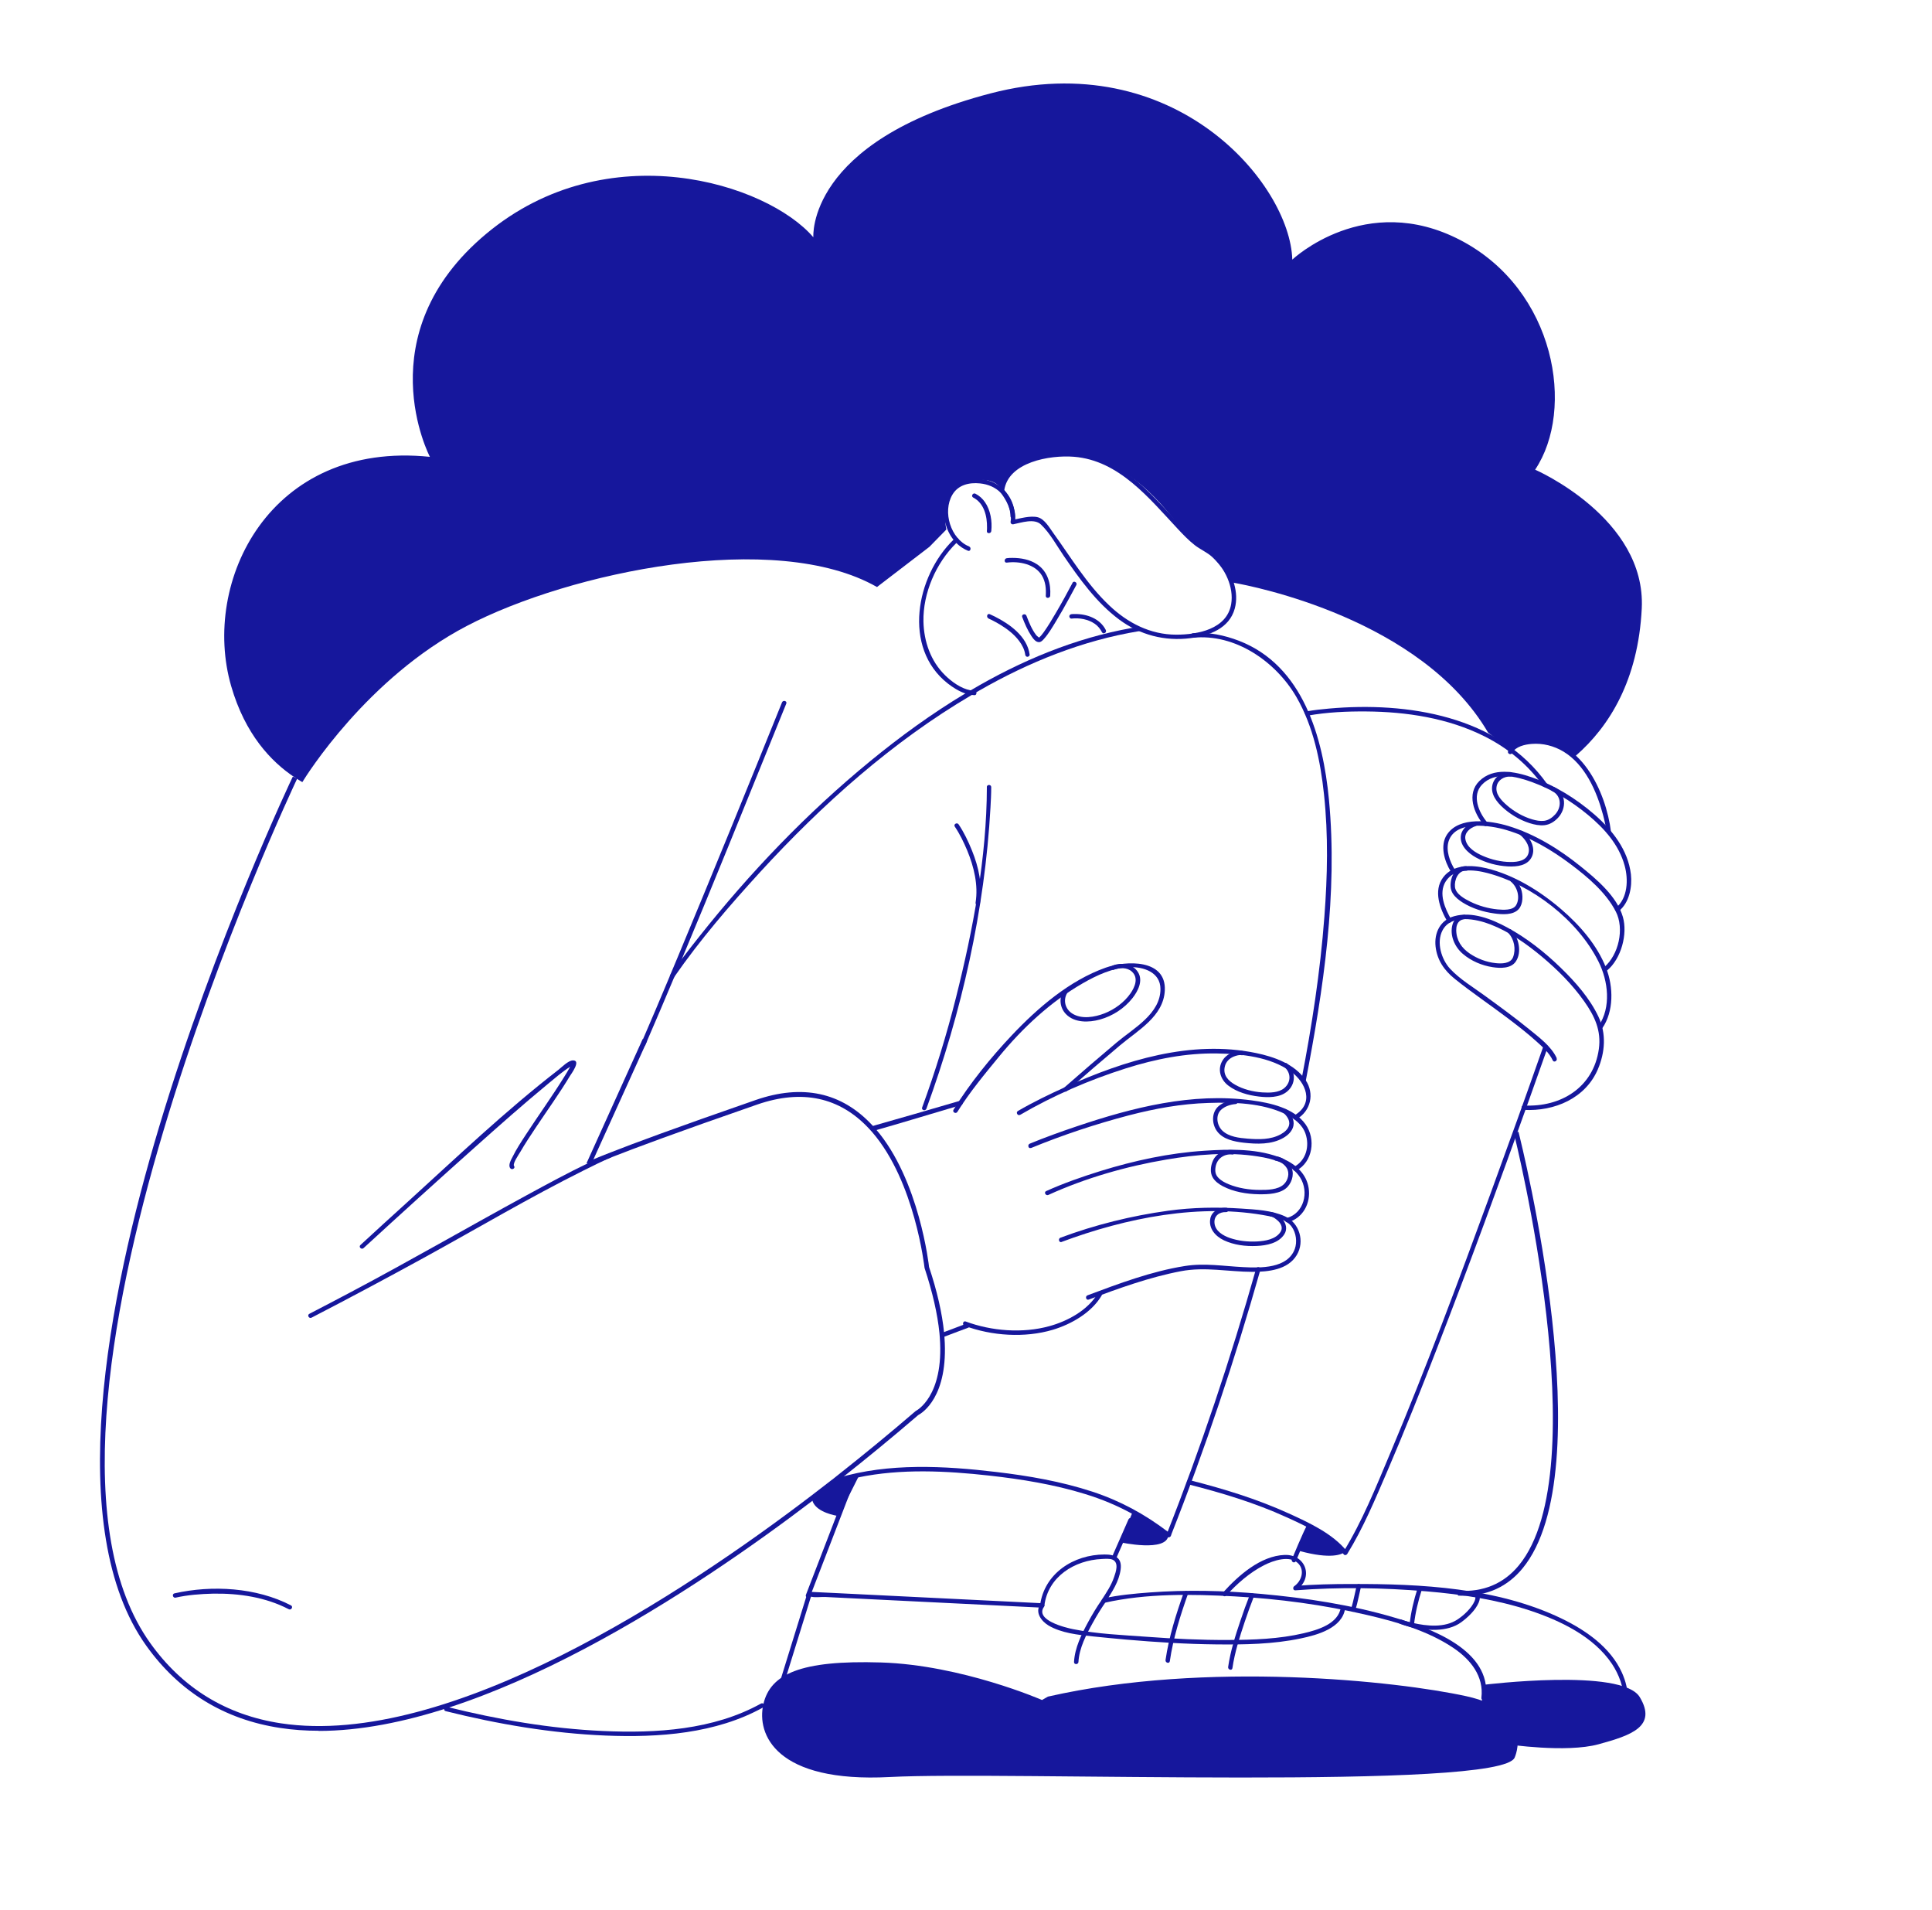 <svg xmlns="http://www.w3.org/2000/svg" id="OBJECTS" viewBox="0 0 262 259"><defs><style>.cls-1{fill:#16179c;}</style></defs><path class="cls-1" d="M116.55,199.97l-.17.33-1.28,2.54s0,.02-.02.03l-1.35,2.68s-.11-.01-.3-.05c-.83-.16-3.17-.74-3.33-2.38.9-.68,1.78-1.36,2.65-2.04-.02-.03-.04-.07-.04-.11.1-.04.21-.08.33-.11h.01c.92-.31,2.07-.62,3.5-.89Z"></path><path class="cls-1" d="M205.13,154.1l.39-.5c-.02-.13-.04-.2-.04-.2l-.36.69Z"></path><path class="cls-1" d="M176.26,210.29c4.23,1.15,5.69.46,6.11.14-.31-.38-1.64-1.8-5.06-3.66l-1.05,3.51Z"></path><path class="cls-1" d="M222.64,82.5c-.48,9.69-4.38,15.98-8.93,19.95-.07.05-.13.11-.2.17-.04-.03-.08-.06-.12-.09-4.78-3.41-7.52-1.58-8.21-.97-.12.1-.18.17-.18.17l-.28-.21-2.4-1.8-.51-.38c-9.04-15.45-31.97-19.88-34.51-20.33-.15-.03-.23-.04-.23-.04-.35-.69-1.01-1.62-1.8-2.54-.12-.14-.24-.28-.36-.41-.94-1.05-2.03-2.04-3.03-2.63-.78-.47-1.97-2.2-3.69-4.19-.98-1.14-2.12-2.36-3.46-3.48-2.33-1.96-5.25-3.61-8.82-3.91-7.84-.68-9.57,3.3-9.91,4.47-.05.2-.07.32-.07.32,0,0-.04-.14-.17-.33-.03-.05-.07-.1-.11-.16-.1-.12-.23-.26-.39-.39-.01-.02-.02-.02-.03-.03-.29-.23-.68-.44-1.21-.54-.7-.15-1.63-.13-2.88.25-2.99.9-3.07,4.04-2.93,5.56.05.51.13.83.13.83l-2.3,2.35-7.11,5.45c-13.78-7.87-41.67-2.03-55.65,5.29-13.49,7.06-21.73,20.26-22.28,21.16-.33-.19-.66-.39-1-.62-3.25-2.14-6.77-5.89-8.65-12.4-4.1-14.17,5.25-33.31,26.95-31.08,0,0-8.72-16.6,7.65-30.25,16.36-13.65,38.05-6.87,44.35.48,0,0-.99-12.96,24-19.5s40.66,12.27,40.95,22.53c0,0,9.9-9.38,22.82-2.63s15.56,22.98,10.11,31.11c0,0,15.08,6.54,14.46,18.82Z"></path><path class="cls-1" d="M151.9,209.1s6.42,1.43,6.55-.99c-1.45-1.25-3.05-2.32-4.8-3.24l-1.76,4.23Z"></path><path class="cls-1" d="M138.35,151.15c4.49-2.62,9.38-4.73,14.33-6.3,4.02-1.27,8.15-2.09,12.38-2.02,3.33.06,7.15.45,9.96,2.43,2.06,1.45,3.3,4.35.49,5.98-.33.19-.03.71.3.52,1.96-1.13,2.48-3.47,1.25-5.31-1.46-2.18-4.3-3.18-6.74-3.68-8.79-1.82-17.78.99-25.75,4.57-2.22,1-4.43,2.07-6.53,3.29-.33.19-.03.71.3.52h0Z"></path><path class="cls-1" d="M139.82,155.65c4.31-1.77,8.77-3.25,13.27-4.43,3.54-.92,7.1-1.57,10.76-1.68,3.43-.11,7.28-.02,10.45,1.5,1.16.56,2.29,1.39,2.73,2.64.6,1.7.09,3.66-1.54,4.52-.34.18-.04.7.3.52,2.24-1.18,2.68-4.29,1.25-6.29-1.59-2.22-4.78-2.9-7.31-3.24-8.07-1.09-16.12.96-23.71,3.52-2.14.72-4.28,1.49-6.37,2.35-.35.14-.2.73.16.58h0Z"></path><path class="cls-1" d="M142.17,162.01c5.05-2.3,10.58-3.88,16.04-4.8,4.02-.68,8.32-1.06,12.37-.42,2.06.32,4.55.98,5.74,2.87,1.22,1.94.53,4.83-1.82,5.48-.37.1-.21.68.16.58,2.04-.56,3.12-2.61,2.81-4.63-.29-1.91-1.73-3.22-3.44-3.97-3.28-1.43-7.22-1.33-10.71-1.1-4.78.31-9.49,1.33-14.05,2.74-2.5.78-5.01,1.65-7.4,2.73-.35.16-.05.68.3.52h0Z"></path><path class="cls-1" d="M143.97,168.38c8.71-3.25,18.86-5.31,28.09-3.5,1.08.21,2.44.5,3.12,1.46.59.83.75,2.04.41,2.99-.97,2.67-4.65,2.59-6.96,2.47-2.69-.13-5.28-.58-7.96-.15-4.5.71-8.94,2.38-13.19,3.97-.36.13-.2.71.16.58,4.06-1.52,8.25-3.04,12.51-3.85,3.28-.62,6.41.08,9.7.09,2.12,0,4.79-.26,6-2.27,1.12-1.85.37-4.36-1.58-5.25-1.8-.83-3.98-.93-5.92-1.06-3.33-.22-6.62-.16-9.93.29-4.95.68-9.93,1.91-14.61,3.66-.36.13-.2.71.16.58h0Z"></path><path class="cls-1" d="M148.88,175.34c-1.33,2.29-4.11,3.79-6.57,4.46-3.61,1-7.84.68-11.35-.63-.36-.13-.52.44-.16.58,3.7,1.38,8.17,1.67,11.95.55,2.51-.75,5.28-2.32,6.65-4.66.19-.33-.32-.64-.52-.3h0Z"></path><path class="cls-1" d="M144.69,147.92c2.39-2.1,4.79-4.17,7.22-6.21,2.39-2.01,5.88-3.91,6.05-7.42.21-4.28-5.24-4.08-8.03-3.09-4.9,1.74-9.21,5.45-12.73,9.18-2.88,3.05-5.67,6.5-7.89,10.07-.2.33.31.63.52.3,1.65-2.66,3.7-5.12,5.68-7.53,3.17-3.86,6.96-7.39,11.3-9.89,1.91-1.1,4.09-2.12,6.33-2.2,1.94-.07,4.22.68,4.23,2.95.01,3.36-3.62,5.32-5.88,7.21-2.43,2.04-4.84,4.12-7.22,6.21-.29.26.14.68.42.42h0Z"></path><path class="cls-1" d="M130.55,149.63h0c-.05.06-.08.12-.11.17h-.01s-.05.02-.08.03c-.27.08-.53.15-.8.23-.35.1-.71.21-1.06.31-3.31.97-6.62,2-9.95,2.93-.16-.19-.33-.37-.5-.55,4.01-1.13,8-2.29,12-3.46h.01s.09-.03.14-.04c.26-.08.41.18.36.38Z"></path><path class="cls-1" d="M131.39,179.96s-.04.03-.06.04c-.46.17-.92.35-1.39.52-.72.27-1.45.54-2.17.82-.02-.2-.04-.41-.05-.62.97-.37,1.95-.74,2.92-1.1.18-.07.35-.13.53-.2.34-.13.5.37.22.54Z"></path><path class="cls-1" d="M151.06,131.47c.76-.29,1.78-.32,2.42.25.95.84.44,2.08-.17,2.96-.85,1.22-2.15,2.17-3.52,2.71-1.33.52-3.11.84-4.39.02-.96-.61-1.27-1.83-.66-2.8.21-.33-.31-.63-.52-.3-.64,1.01-.5,2.31.32,3.17,1.16,1.22,3.12,1.17,4.62.75,1.71-.47,3.32-1.51,4.42-2.91.74-.94,1.46-2.34.76-3.49-.71-1.16-2.23-1.38-3.43-.93-.36.13-.2.72.16.58h0Z"></path><path class="cls-1" d="M168.49,142.5c-.38-.12-.88.02-1.24.15-.58.21-1.11.57-1.44,1.1-.77,1.22-.3,2.64.78,3.45,1.16.88,2.69,1.3,4.12,1.47,1.22.15,2.79.17,3.8-.65,1.26-1.01,1.27-2.82.02-3.83-.3-.24-.73.18-.42.42.96.77,1.03,2.07.07,2.9-.78.67-2.05.66-3.01.6-1.26-.09-2.57-.41-3.67-1.04-.96-.54-1.69-1.33-1.39-2.51.15-.61.61-1.06,1.18-1.3.29-.12.8-.27,1.04-.2.37.12.53-.46.16-.58h0Z"></path><path class="cls-1" d="M167.58,149.09c-.81.06-1.67.34-2.3.86-1,.84-.98,2.41-.24,3.42.82,1.12,2.34,1.41,3.62,1.56,1.79.2,3.76.27,5.37-.65.63-.36,1.22-.91,1.37-1.64.17-.86-.34-1.62-.93-2.19-.28-.27-.7.16-.42.42.45.43.92,1.02.76,1.69-.14.56-.64.96-1.13,1.23-1.37.75-2.98.71-4.49.59-1.14-.09-2.54-.25-3.41-1.07-.74-.69-.99-2.06-.21-2.82.5-.49,1.32-.75,2-.8.38-.03.39-.63,0-.6h0Z"></path><path class="cls-1" d="M167.13,155.92c-1.09-.11-2.23.46-2.66,1.49-.29.67-.4,1.54-.03,2.2.3.54.84.93,1.37,1.21,1.47.78,3.24,1.07,4.89,1.1,1.23.02,3.02-.03,3.92-1.02.69-.77.95-1.96.38-2.87-.42-.67-1.2-1.18-1.99-1.26-.38-.04-.38.56,0,.6.57.06,1.17.5,1.47.97.45.7.2,1.69-.39,2.24-.79.74-2.24.76-3.25.75-1.42,0-2.9-.23-4.22-.77-.51-.21-1.03-.48-1.41-.89-.41-.43-.46-.91-.36-1.49.2-1.11,1.16-1.77,2.27-1.65.38.04.38-.56,0-.6h0Z"></path><path class="cls-1" d="M166.27,163.75c-.93-.04-1.92.46-2.13,1.42-.29,1.37.68,2.44,1.83,2.99,1.36.64,2.95.84,4.44.77,1.34-.06,2.97-.36,3.76-1.59.44-.69.24-1.48-.28-2.07-.36-.41-.94-.88-1.51-.93-.38-.03-.38.57,0,.6.28.03.74.4.98.63.4.4.63.94.29,1.46-.66,1.01-2.09,1.23-3.2,1.29-1.23.06-2.49-.07-3.66-.47-.92-.32-1.99-.93-2.09-2.01-.1-.98.64-1.54,1.57-1.5.39.02.39-.58,0-.6h0Z"></path><path class="cls-1" d="M219.55,123.51c1.41-1.13,1.81-3.28,1.62-4.97-.39-3.31-2.52-6-4.96-8.12-2.48-2.15-5.39-3.96-8.51-5.04-2.27-.79-5.18-1.36-7.09.52-1.75,1.73-.74,4.39.65,6.01.25.29.67-.13.42-.42-1.14-1.33-2.12-3.6-.72-5.09,1.76-1.88,4.68-1.13,6.78-.37,2.75,1,5.34,2.58,7.59,4.44,2.22,1.84,4.21,4.04,4.99,6.89.51,1.85.45,4.41-1.2,5.74-.3.24.13.66.42.42h0Z"></path><path class="cls-1" d="M217.95,131.57c1.9-1.59,2.8-4.92,2.13-7.25-.8-2.79-3.59-5.13-5.75-6.87-2.89-2.33-6.2-4.37-9.78-5.46-2.41-.73-6.64-1.34-8.31,1.14-1.01,1.51-.36,3.64.52,5.06.2.33.72.03.52-.3-.67-1.07-1.23-2.59-.83-3.84.93-2.88,5.65-2.16,7.81-1.52,3.19.94,6.16,2.7,8.8,4.69,2.27,1.71,4.74,3.8,6.06,6.37,1.19,2.31.4,5.88-1.6,7.56-.3.25.13.67.42.42h0Z"></path><path class="cls-1" d="M217.28,139.42c1.59-2.3,1.52-5.62.54-8.14-1.22-3.14-3.58-5.84-6.11-8.01-2.89-2.48-6.39-4.65-10.13-5.55-1.97-.47-4.52-.57-5.87,1.23-1.37,1.82-.44,4.26.58,6.02.19.33.71.03.52-.3-.85-1.46-1.76-3.54-.77-5.14,1.18-1.92,3.86-1.65,5.72-1.15,6.04,1.61,12.19,6.37,15.01,11.99,1.32,2.62,1.76,6.21,0,8.75-.22.32.3.62.52.3h0Z"></path><path class="cls-1" d="M211.11,143.47c-.73-1.61-2.43-2.85-3.75-3.93-1.97-1.61-4.04-3.11-6.1-4.61-1.54-1.12-3.31-2.18-4.61-3.58-1.18-1.27-1.88-3.57-1.04-5.19,1.18-2.28,4.58-1.57,6.5-.83,2.56.99,4.9,2.63,6.99,4.38,2.13,1.78,4.14,3.79,5.74,6.06,1.42,2.01,2.33,3.97,1.98,6.46-.72,5.18-5.13,7.93-10.19,7.65-.39-.02-.38.58,0,.6,4.2.23,8.39-1.59,10.06-5.51.98-2.3,1.16-4.82.09-7.1-1.19-2.53-3.14-4.73-5.13-6.66-2.16-2.1-4.59-4.02-7.25-5.46-2.11-1.14-4.77-2.21-7.2-1.53-1.89.52-2.73,2.26-2.52,4.12.21,1.83,1.17,3.22,2.57,4.35,2.32,1.87,4.8,3.53,7.18,5.33,1.33,1.01,2.66,2.03,3.9,3.15.83.75,1.77,1.57,2.24,2.6.16.35.68.05.52-.3h0Z"></path><path class="cls-1" d="M204.83,104.68c-.88-.03-1.84.4-2.25,1.21-.64,1.27.06,2.46.97,3.36,1.08,1.06,2.46,1.9,3.9,2.36.64.2,1.33.34,2,.27.72-.08,1.35-.48,1.84-1.01,1.17-1.25,1.14-3.34-.52-4.15-.35-.17-.65.35-.3.52,1.28.63,1.34,2.18.44,3.17-.4.44-.92.81-1.52.88-.54.06-1.09-.05-1.61-.2-1.25-.37-2.45-1.06-3.43-1.91-.73-.64-1.6-1.51-1.39-2.57.17-.88,1.02-1.35,1.87-1.33.39.01.39-.59,0-.6h0Z"></path><path class="cls-1" d="M199.94,111.43c-.81.26-1.65.89-1.81,1.76-.27,1.39.97,2.49,2.06,3.09,1.31.71,2.82,1.11,4.31,1.19,1.19.06,2.66-.09,3.23-1.3.59-1.26-.27-2.67-1.25-3.47-.3-.24-.72.18-.42.42.68.55,1.42,1.49,1.25,2.42-.21,1.16-1.47,1.34-2.45,1.33-1.29,0-2.61-.32-3.78-.83-.98-.43-2.16-1.12-2.36-2.27-.15-.87.64-1.53,1.39-1.76.37-.12.21-.7-.16-.58h0Z"></path><path class="cls-1" d="M198.85,117.44c-1.06-.07-1.85.86-2.05,1.82-.14.66-.15,1.31.22,1.89.33.51.83.9,1.34,1.22,1.28.8,2.81,1.28,4.31,1.48,1.01.14,2.55.26,3.3-.61.59-.69.59-1.91.3-2.72-.19-.52-.51-1.04-.95-1.4-.3-.24-.72.18-.42.42.87.71,1.29,2.16.71,3.17-.44.76-1.78.65-2.51.59-1.28-.12-2.58-.49-3.73-1.06-.76-.38-1.94-1.01-2.06-1.97-.11-.95.43-2.29,1.54-2.22.39.02.38-.58,0-.6h0Z"></path><path class="cls-1" d="M198.56,124.04c-.77.03-1.4.61-1.59,1.33-.4,1.45.31,3.03,1.41,3.96,1.12.96,2.58,1.58,4.03,1.8,1.02.16,2.5.21,3.15-.77.85-1.26.41-3.24-.6-4.29-.27-.28-.69.15-.42.42.81.85,1.06,2.2.65,3.28-.35.91-1.58.9-2.38.81-1.24-.13-2.47-.6-3.5-1.3-1.11-.75-1.81-1.79-1.83-3.16,0-.5.12-1.04.57-1.32.12-.08.24-.12.37-.15.03,0,.18-.04.08-.02.02,0,.04,0,.06,0,.38-.02.39-.62,0-.6h0Z"></path><path class="cls-1" d="M218.47,112.8c-.67-5.49-4.2-13.06-10.76-12.54-1.14.09-2.59.45-3.18,1.54-.19.34.33.64.52.3.48-.89,1.75-1.17,2.67-1.24,1.5-.12,3.02.27,4.3,1.04,2.93,1.77,4.51,5.37,5.36,8.55.2.73.41,1.7.49,2.35.05.38.65.38.6,0h0Z"></path><path class="cls-1" d="M137.63,69.99c0,.33-.42.38-.55.16-.03-.04-.05-.1-.05-.16,0-.25-.03-.51-.08-.76,0-.03-.01-.05-.02-.08-.1-.47-.27-.93-.48-1.34-.2-.38-.44-.71-.73-.99-.73-.75-1.73-1.17-2.82-1.28-1.47-.15-2.96.19-3.75,1.54-1.35,2.31-.24,5.98,2.27,7.01.35.15.19.73-.16.58-.6-.25-1.13-.61-1.57-1.05-.14-.14-.27-.28-.39-.44-.51-.65-.88-1.41-1.09-2.22-.03-.09-.05-.17-.07-.26-.31-1.45-.17-3.1.75-4.31,1.08-1.42,2.89-1.67,4.56-1.38.2.03.39.08.57.14.43.12.84.31,1.21.54.01.01.02.01.03.03.15.08.29.18.42.29.11.08.22.17.32.27t.01,0l.18.18h0s.02.03.03.04c.69.72,1.17,1.66,1.33,2.68.01.04.02.08.03.13.03.22.05.45.05.68Z"></path><path class="cls-1" d="M134.43,71.99c.14-1.3-.1-2.82-.86-3.91-.33-.48-.77-.88-1.29-1.14-.34-.18-.65.34-.3.52,1.48.76,1.9,2.54,1.87,4.09,0,.15,0,.3-.02.45-.04.38.56.38.6,0h0Z"></path><path class="cls-1" d="M136.18,66.53c.51-3.89,6.19-4.86,9.46-4.6,6.12.49,10.2,5.64,14.09,9.79.72.77,1.46,1.54,2.29,2.19.76.59,1.65.96,2.37,1.6,1.72,1.52,2.96,4.08,2.57,6.4-.58,3.4-4.55,4.14-7.44,4.14-3.53,0-6.62-1.6-9.13-4-3.02-2.87-5.15-6.46-7.57-9.81-.5-.7-1.16-1.85-2.05-2.1-1-.28-2.5.17-3.51.37.12.12.25.25.37.37.29-1.61-.53-3.26-1.48-4.5-.23-.3-.75,0-.52.3.83,1.09,1.68,2.59,1.42,4.03-.04.23.13.42.37.37,1.1-.22,2.84-.83,3.74.03,1.25,1.19,2.14,2.87,3.11,4.28,2.14,3.12,4.43,6.32,7.49,8.6,2.82,2.1,6.2,2.98,9.69,2.53,2.53-.33,5.26-1.3,6-4.02.59-2.18-.28-4.6-1.62-6.32-.71-.92-1.54-1.55-2.53-2.12-1-.58-1.82-1.39-2.62-2.21-4.1-4.23-8.08-9.62-14.36-10.44-3.66-.48-10.11.44-10.73,5.13-.05.38.55.38.6,0Z"></path><path class="cls-1" d="M132.14,94.25c-.12,0-.23-.01-.35-.03-.3-.03-.59-.1-.88-.2-.88-.29-1.71-.83-2.39-1.36-6.15-4.83-4.3-14.56.78-19.48.06-.07.13-.13.19-.19.28-.27.7.16.42.42-.07.07-.15.14-.22.21-2.77,2.72-4.54,6.81-4.46,10.66.06,2.69.98,5.36,2.93,7.27.88.87,2.17,1.81,3.47,2.05.17.03.34.05.51.05.15.01.23.1.26.21.06.17-.03.4-.26.39Z"></path><path class="cls-1" d="M136.53,76.28c1.69-.22,3.85.2,4.78,1.78.48.82.57,1.78.51,2.71-.03.39.57.38.6,0,.11-1.65-.35-3.32-1.8-4.27-.97-.64-2.17-.86-3.31-.86-.26,0-.52,0-.78.04-.38.05-.38.65,0,.6h0Z"></path><path class="cls-1" d="M145.31,83.87c1.07-.13,2.27.09,3.16.71.42.29.74.69.97,1.14.18.34.69.04.52-.3-.8-1.56-2.55-2.19-4.22-2.17-.14,0-.29,0-.43.02-.16.02-.3.12-.3.3,0,.15.14.32.3.3h0Z"></path><path class="cls-1" d="M145.45,79.02c-.73,1.38-1.48,2.75-2.27,4.09-.52.89-1.05,1.78-1.65,2.62-.18.25-.36.48-.59.69-.08.07-.06,0-.02.04-.13-.12-.28-.2-.4-.35-.59-.76-.98-1.73-1.32-2.62-.13-.36-.71-.2-.58.16.33.88.72,1.78,1.24,2.57.23.34.58.86,1.05.84.26,0,.47-.22.64-.41.65-.72,1.15-1.59,1.65-2.41.62-1.02,1.21-2.06,1.78-3.11.33-.6.66-1.2.98-1.81.18-.34-.34-.64-.52-.3h0Z"></path><path class="cls-1" d="M134.05,83.86c-.14-.06.02.01.07.03.11.05.23.1.34.16.38.19.75.39,1.12.61.99.6,1.95,1.33,2.64,2.26.4.54.72,1.16.81,1.83.02.16.12.3.3.3.15,0,.32-.14.3-.3-.33-2.45-2.68-4.13-4.73-5.16-.22-.11-.45-.22-.68-.32-.36-.15-.51.43-.16.58h0Z"></path><path class="cls-1" d="M82.9,156.9c-1.26.55-2.49,1.16-3.71,1.77-7.41,3.69-14.52,7.92-21.78,11.9-5.02,2.75-10.07,5.45-15.16,8.08-.34.18-.64-.34-.3-.52,1.92-.99,3.84-2,5.75-3.01,7.96-4.22,15.76-8.73,23.67-13.04,2.82-1.53,5.67-3.08,8.57-4.47.88-.43,1.77-.84,2.66-1.23.17-.07.33.01.4.14.09.13.08.3-.1.38Z"></path><path class="cls-1" d="M106.63,95.39c-.57,1.4-1.13,2.79-1.7,4.19-4.12,10.15-8.21,20.31-12.45,30.42-.33.8-.67,1.61-1.02,2.42-1.3,3.1-2.62,6.2-3.96,9.29l-.04.07c-.2.23-.62-.06-.48-.38,1.31-3.02,2.6-6.06,3.87-9.1.02-.03.03-.07.04-.11.33-.77.65-1.54.97-2.31,4.81-11.52,9.52-23.08,14.19-34.65.14-.35.72-.2.58.16Z"></path><path class="cls-1" d="M154.55,85.56s-.04.01-.06.01c-7.69,1.26-14.99,4.21-21.73,8.08l-.36.21c-.21.12-.41.23-.61.36-10.79,6.34-20.27,14.82-28.71,24.02-4.11,4.49-8.14,9.17-11.62,14.18-.01.03-.03.05-.05.08-.19.27-.62.07-.56-.2.02-.03.03-.07.04-.11.52-.74,1.05-1.47,1.59-2.19.77-1.02,1.55-2.02,2.34-3.01,6.88-8.68,14.62-16.77,23.2-23.8,4.05-3.32,8.35-6.45,12.89-9.17.24-.15.48-.29.72-.42,6.81-4.02,14.14-7.09,21.92-8.47.28-.06.56-.1.84-.15.38-.06.54.51.16.58Z"></path><path class="cls-1" d="M170.34,172.01c-3.45,12.2-7.48,24.25-12.14,36.04-.14.36.44.51.58.16,4.66-11.8,8.68-23.84,12.14-36.04.11-.37-.47-.53-.58-.16h0Z"></path><path class="cls-1" d="M161.76,86.47c5.76-.61,11.28,3.25,14.05,8.04,2.3,3.99,3.26,8.68,3.74,13.21.59,5.5.47,11.06.05,16.57-.56,7.45-1.7,14.84-3.12,22.17-.07.38.51.54.58.16,2.41-12.46,4.37-25.48,3.16-38.2-.8-8.42-3.5-18.18-12.2-21.54-1.92-.74-4.19-1.24-6.26-1.02-.38.04-.38.64,0,.6h0Z"></path><path class="cls-1" d="M158.77,208.23s-.04.07-.07.09c-.03.03-.06.06-.1.07-.04.02-.08.03-.12.03-.03,0-.06-.01-.09-.02-.04,0-.08-.02-.11-.05l-.02-.02h-.01s-.01,0-.01,0c-1.53-1.18-3.09-2.21-4.73-3.1-1.99-1.09-4.09-1.97-6.34-2.66-4.24-1.31-8.64-2.02-13.04-2.51-5.78-.64-11.96-.96-17.75.25-1.13.23-2.23.52-3.32.87-.13.04-.24,0-.31-.09-.02-.03-.04-.07-.04-.11.1-.04.21-.08.33-.11h.01c.21-.18.41-.34.62-.5,6.84-2.04,14.41-1.63,21.39-.8,4.41.52,8.83,1.28,13.07,2.67,3.77,1.24,7.09,3.04,10.23,5.43.11.09.23.17.34.26s.12.21.07.31Z"></path><path class="cls-1" d="M133.83,106.72c-.02,9.56-1.87,19.31-4.19,28.54-1.27,5.04-2.8,10.01-4.59,14.9-.13.36.45.52.58.16,4.77-13.06,7.92-26.94,8.69-40.85.05-.91.1-1.83.1-2.75,0-.39-.6-.39-.6,0h0Z"></path><path class="cls-1" d="M201.5,230.19c.79-6.48-7.54-9.44-12.38-10.87-5.88-1.74-12.03-2.67-18.13-3.22-5.02-.45-10.08-.57-15.11-.19-2.08.16-4.22.35-6.26.81.11.15.23.29.34.44.87-1.37,1.78-2.71,2.01-4.36.22-1.61-.77-2.05-2.18-2.04-4.19,0-8.19,2.57-8.75,6.91l.3-.3c-9.21-.45-18.41-.91-27.62-1.36-1.32-.06-2.63-.13-3.95-.19-.13,0-.25.1-.29.22-1.2,3.86-2.4,7.72-3.59,11.58-.11.37.46.53.58.16.94-3.02,1.87-6.04,2.81-9.06.21-.68.42-1.36.63-2.04.04-.12.14-.3.13-.43,0-.11-.33.11-.22.17.47.23,1.54.08,2.06.1,7.51.37,15.02.74,22.53,1.11,2.31.11,4.62.23,6.92.34.18,0,.28-.15.3-.3.5-3.91,4.09-6.14,7.81-6.3.43-.02,1.05-.08,1.45.1.88.41.43,1.66.18,2.38-.38,1.12-1.01,2.03-1.64,3.02-.15.23.09.5.34.44,5.68-1.29,11.86-1.18,17.63-.87,6.04.33,12.09,1.14,17.98,2.52,4.03.94,8.26,2.14,11.73,4.48,2.31,1.56,4.14,3.83,3.78,6.75-.05.38.55.38.6,0h0Z"></path><path class="cls-1" d="M141.08,217.52c-.78,1.1.18,2.32,1.13,2.88,1.75,1.02,3.96,1.25,5.93,1.46,1.53.16,3.06.3,4.59.44,4.06.35,8.13.61,12.21.65,3.81.04,7.72-.02,11.46-.81,2.22-.46,5.66-1.39,6.02-4.1.05-.38-.53-.54-.58-.16-.31,2.3-3.16,3.11-5.06,3.56-3.33.78-6.83.9-10.24.91-3.66.02-7.32-.16-10.97-.43-3.33-.24-6.79-.38-10.07-1.04-.94-.19-5.23-1.2-3.91-3.05.22-.32-.3-.62-.52-.3h0Z"></path><path class="cls-1" d="M169.49,216.22c-.46,1.16-.88,2.34-1.28,3.53-.69,2.04-1.35,4.12-1.66,6.26-.05.38.52.54.58.16.31-2.13.98-4.22,1.66-6.26.4-1.18.82-2.36,1.28-3.53.14-.36-.44-.51-.58-.16h0Z"></path><path class="cls-1" d="M160.53,215.92c-1.05,2.96-2.02,6.04-2.47,9.15-.05.38.52.54.58.16.45-3.11,1.42-6.19,2.47-9.15.13-.36-.45-.52-.58-.16h0Z"></path><path class="cls-1" d="M149.44,216.87c-.69.97-1.3,1.99-1.87,3.04-.9,1.65-1.82,3.51-1.92,5.42-.02.39.58.38.6,0,.1-1.87,1.05-3.69,1.94-5.3.54-.98,1.13-1.94,1.77-2.86.22-.32-.3-.62-.52-.3h0Z"></path><path class="cls-1" d="M103.52,231.06c.94-4.08,4.99-6,15.95-5.66,10.96.34,21.84,5.09,21.84,5.09l.8-.46c21.48-4.89,47.34-2.12,56.76-.05,9.41,2.06,6.54,8.3,6.54,8.3-1.75,4.54-69.23,1.83-84.72,2.65-15.49.82-18.11-5.79-17.17-9.87Z"></path><path class="cls-1" d="M153.04,205.99c-.64,1.46-1.28,2.92-1.92,4.37l-.27.62c-.15.35.36.66.52.3.64-1.46,1.28-2.92,1.92-4.37.09-.21.18-.41.27-.62.15-.35-.36-.66-.52-.3h0Z"></path><path class="cls-1" d="M115.03,201.34c-1.68,4.35-3.35,8.7-5.03,13.05-.24.62-.48,1.24-.71,1.85-.14.36.44.52.58.16,1.68-4.35,3.35-8.7,5.03-13.05.24-.62.48-1.24.71-1.85.14-.36-.44-.52-.58-.16h0Z"></path><path class="cls-1" d="M177.33,97.03c2.6-.47,5.3-.59,7.94-.57,5.47.04,11.12.9,16.05,3.38,3.17,1.59,5.92,3.86,7.97,6.76.22.31.74.01.52-.3-6.55-9.27-19.01-11.18-29.59-10.23-1.01.09-2.03.2-3.04.38-.38.07-.22.65.16.58h0Z"></path><path class="cls-1" d="M161.15,201.25c4.53,1.15,9.04,2.51,13.3,4.45,2.7,1.23,5.89,2.68,7.78,5.05.13.16.38.09.47-.06,2.18-3.53,3.8-7.44,5.44-11.24,2.4-5.58,4.64-11.23,6.83-16.89,4.28-11.05,8.36-22.18,12.35-33.34.86-2.4,1.71-4.81,2.56-7.21.13-.37-.45-.52-.58-.16-2.32,6.62-4.7,13.22-7.11,19.81-4.36,11.91-8.79,23.82-13.72,35.51-1.88,4.46-3.73,9.09-6.28,13.22.16-.02.31-.04.47-.06-1.93-2.41-5.16-3.89-7.9-5.14-4.31-1.96-8.86-3.35-13.44-4.51-.37-.09-.53.48-.16.58h0Z"></path><path class="cls-1" d="M177.77,206.7c-.14-.17-.38-.08-.49.06-.07.08-.12.18-.16.27-.18.35-.34.71-.5,1.06-.4.88-.78,1.78-1.15,2.67-.1.23-.19.46-.29.69-.06.15.07.33.21.37.17.05.31-.06.37-.21.53-1.28,1.09-2.62,1.7-3.9.07-.15.14-.3.22-.44.02-.04.05-.08.07-.13.03-.05.03-.01-.01.01,0,0,0,0,.01-.01-.09.06-.26.16-.4,0,.24.3.66-.12.42-.42h0Z"></path><path class="cls-1" d="M166.29,216.33c1.45-1.6,3.19-3.13,5.12-4.11,1.23-.63,3.51-1.43,4.66-.23.9.94.42,2.39-.56,3.07-.22.15-.17.58.15.56,5.91-.46,11.92-.36,17.82.14,4.72.4,9.49,1.11,14,2.6,4.12,1.37,8.64,3.52,11.13,7.25.88,1.32,1.71,3.33,1.47,4.8-.06.38.52.54.58.16.2-1.26-.2-2.65-.71-3.79-1.55-3.44-4.92-5.76-8.21-7.35-8.68-4.17-19.01-4.7-28.49-4.67-2.53,0-5.07.06-7.59.26.05.19.1.37.15.56,2.4-1.68,1.25-4.86-1.6-4.76-3.27.12-6.26,2.78-8.35,5.09-.26.29.16.71.42.42h0Z"></path><path class="cls-1" d="M201.18,228.43s18.8-2.33,21.19,1.67c2.4,3.99-1.2,5.19-5.59,6.39-4.39,1.2-12.38,0-12.38,0l-3.59-4.39.37-3.66Z"></path><path class="cls-1" d="M200.08,216.53c-.07-.08-.01,0,0,.02.01.19-.04.36-.11.53-.43.97-1.44,1.91-2.3,2.48-1.75,1.17-4.16.92-6.11.47-.51-.12-1.03-.25-1.52-.44-.36-.13-.52.45-.16.58,1.55.57,3.31.87,4.96.8,1.17-.05,2.38-.33,3.34-1.04.9-.67,1.92-1.62,2.36-2.68.14-.35.24-.83-.03-1.14-.25-.29-.67.13-.42.42h0Z"></path><path class="cls-1" d="M192.25,215.31c-.52,1.62-.93,3.31-1.1,5.01-.04.38.56.38.6,0,.17-1.64.58-3.28,1.08-4.85.12-.37-.46-.53-.58-.16h0Z"></path><path class="cls-1" d="M183.98,214.99c-.1.44-.2.89-.3,1.33-.14.61-.27,1.24-.48,1.84-.13.37.45.52.58.16.21-.6.34-1.22.48-1.84.1-.44.2-.88.3-1.33.08-.38-.5-.54-.58-.16h0Z"></path><path class="cls-1" d="M60.44,232c7.1,1.77,14.37,3.01,21.69,3.31,7.2.29,14.95-.25,21.37-3.82.34-.19.04-.71-.3-.52-6.44,3.58-14.24,4.05-21.45,3.72-7.14-.32-14.23-1.55-21.15-3.27-.37-.09-.53.49-.16.58h0Z"></path><path class="cls-1" d="M39.16,218.18c-3.16-1.64-6.76-2.17-10.28-2.11-1.69.04-3.41.17-5.06.54-.38.09-.54-.49-.16-.58,5.12-1.15,11.11-.8,15.8,1.63.34.18.04.7-.3.52Z"></path><path class="cls-1" d="M77.29,145.88c-1.43,2.38-3.06,4.64-4.6,6.95-.74,1.11-1.48,2.22-2.15,3.38-.15.26-1.06,1.56-.83,1.87.23.31-.29.61-.52.3-.31-.42.13-1.16.32-1.53.53-1.08,1.21-2.1,1.86-3.1,1.69-2.59,3.5-5.1,5.13-7.73.27-.42.53-.86.77-1.3.01-.02.02-.04.04-.08h-.01c-1.07.68-2.04,1.53-3.01,2.33-3.37,2.78-6.64,5.68-9.9,8.59-5.06,4.51-10.09,9.07-15.09,13.66-.28.26-.71-.16-.42-.42,2.11-1.95,4.23-3.88,6.36-5.81,6.69-6.08,13.31-12.39,20.47-17.93.45-.35,1.35-1.28,1.98-1.29,1.15-.02-.2,1.79-.4,2.11Z"></path><path class="cls-1" d="M129.48,112.07c.68,1.01,1.22,2.13,1.69,3.25.91,2.21,1.51,4.67,1.13,7.06-.06.38.52.54.58.16.39-2.47-.15-4.96-1.08-7.25-.49-1.21-1.07-2.43-1.8-3.52-.21-.32-.73-.02-.52.3h0Z"></path><path class="cls-1" d="M205.53,153.61s0,.05.01.09c.03-.1.06-.16.06-.18l-.08.09Z"></path><path class="cls-1" d="M198.5,216.35c-.26,0-.52,0-.79-.02l.04-.65c3.4.2,6.16-.95,8.21-3.43,10.73-12.98-.55-58.19-.67-58.65l.63-.16c.47,1.87,11.48,45.99.54,59.22-2.02,2.45-4.7,3.69-7.96,3.69Z"></path><polygon class="cls-1" points="80.13 157.96 79.55 157.68 79.65 157.47 87.16 140.87 87.76 141.13 80.13 157.96"></polygon><path class="cls-1" d="M43.23,234.66c-1.79,0-3.53-.12-5.22-.38-7.58-1.14-13.69-4.89-18.16-11.13-11.3-15.8-5.28-47.03,1.75-70.44,7.61-25.32,18-47.21,18.11-47.42l.59.28c-.42.87-41.28,87.33-19.92,117.21,4.36,6.1,10.32,9.75,17.72,10.87,22.81,3.44,54.78-17.81,71.81-30.78.9-.68,1.78-1.36,2.65-2.04.1-.08.21-.17.31-.23.2-.16.4-.33.61-.49,3.63-2.86,7.22-5.81,10.67-8.78l.07-.05s3.82-1.9,3.23-9.91c-.02-.2-.04-.41-.05-.63-.26-2.58-.94-5.56-2.02-8.83-.03-.18-1.3-11.69-7.08-18.39-.15-.18-.32-.35-.48-.53-3.98-4.25-9.06-5.33-15.12-3.24-11.08,3.84-16.76,5.97-19.58,7.08-1.99.77-2.78,1.13-3.05,1.25-.07.03-.1.05-.12.05l-.11-.29-.25-.23.21-.13c.27-.12,1.07-.48,3.08-1.26,2.82-1.11,8.52-3.24,19.6-7.08,6.33-2.19,11.64-1.05,15.79,3.4.18.19.35.37.51.56,5.91,6.86,7.2,18.56,7.21,18.68,1.09,3.26,1.78,6.28,2.04,8.92.01.22.03.43.05.62.59,8.13-3.09,10.29-3.56,10.54-3.44,2.96-7.03,5.91-10.66,8.77-.21.16-.41.32-.62.49-.12.08-.21.16-.3.23-.87.68-1.76,1.36-2.66,2.05-15.85,12.07-44.6,31.28-67.07,31.28Z"></path></svg>